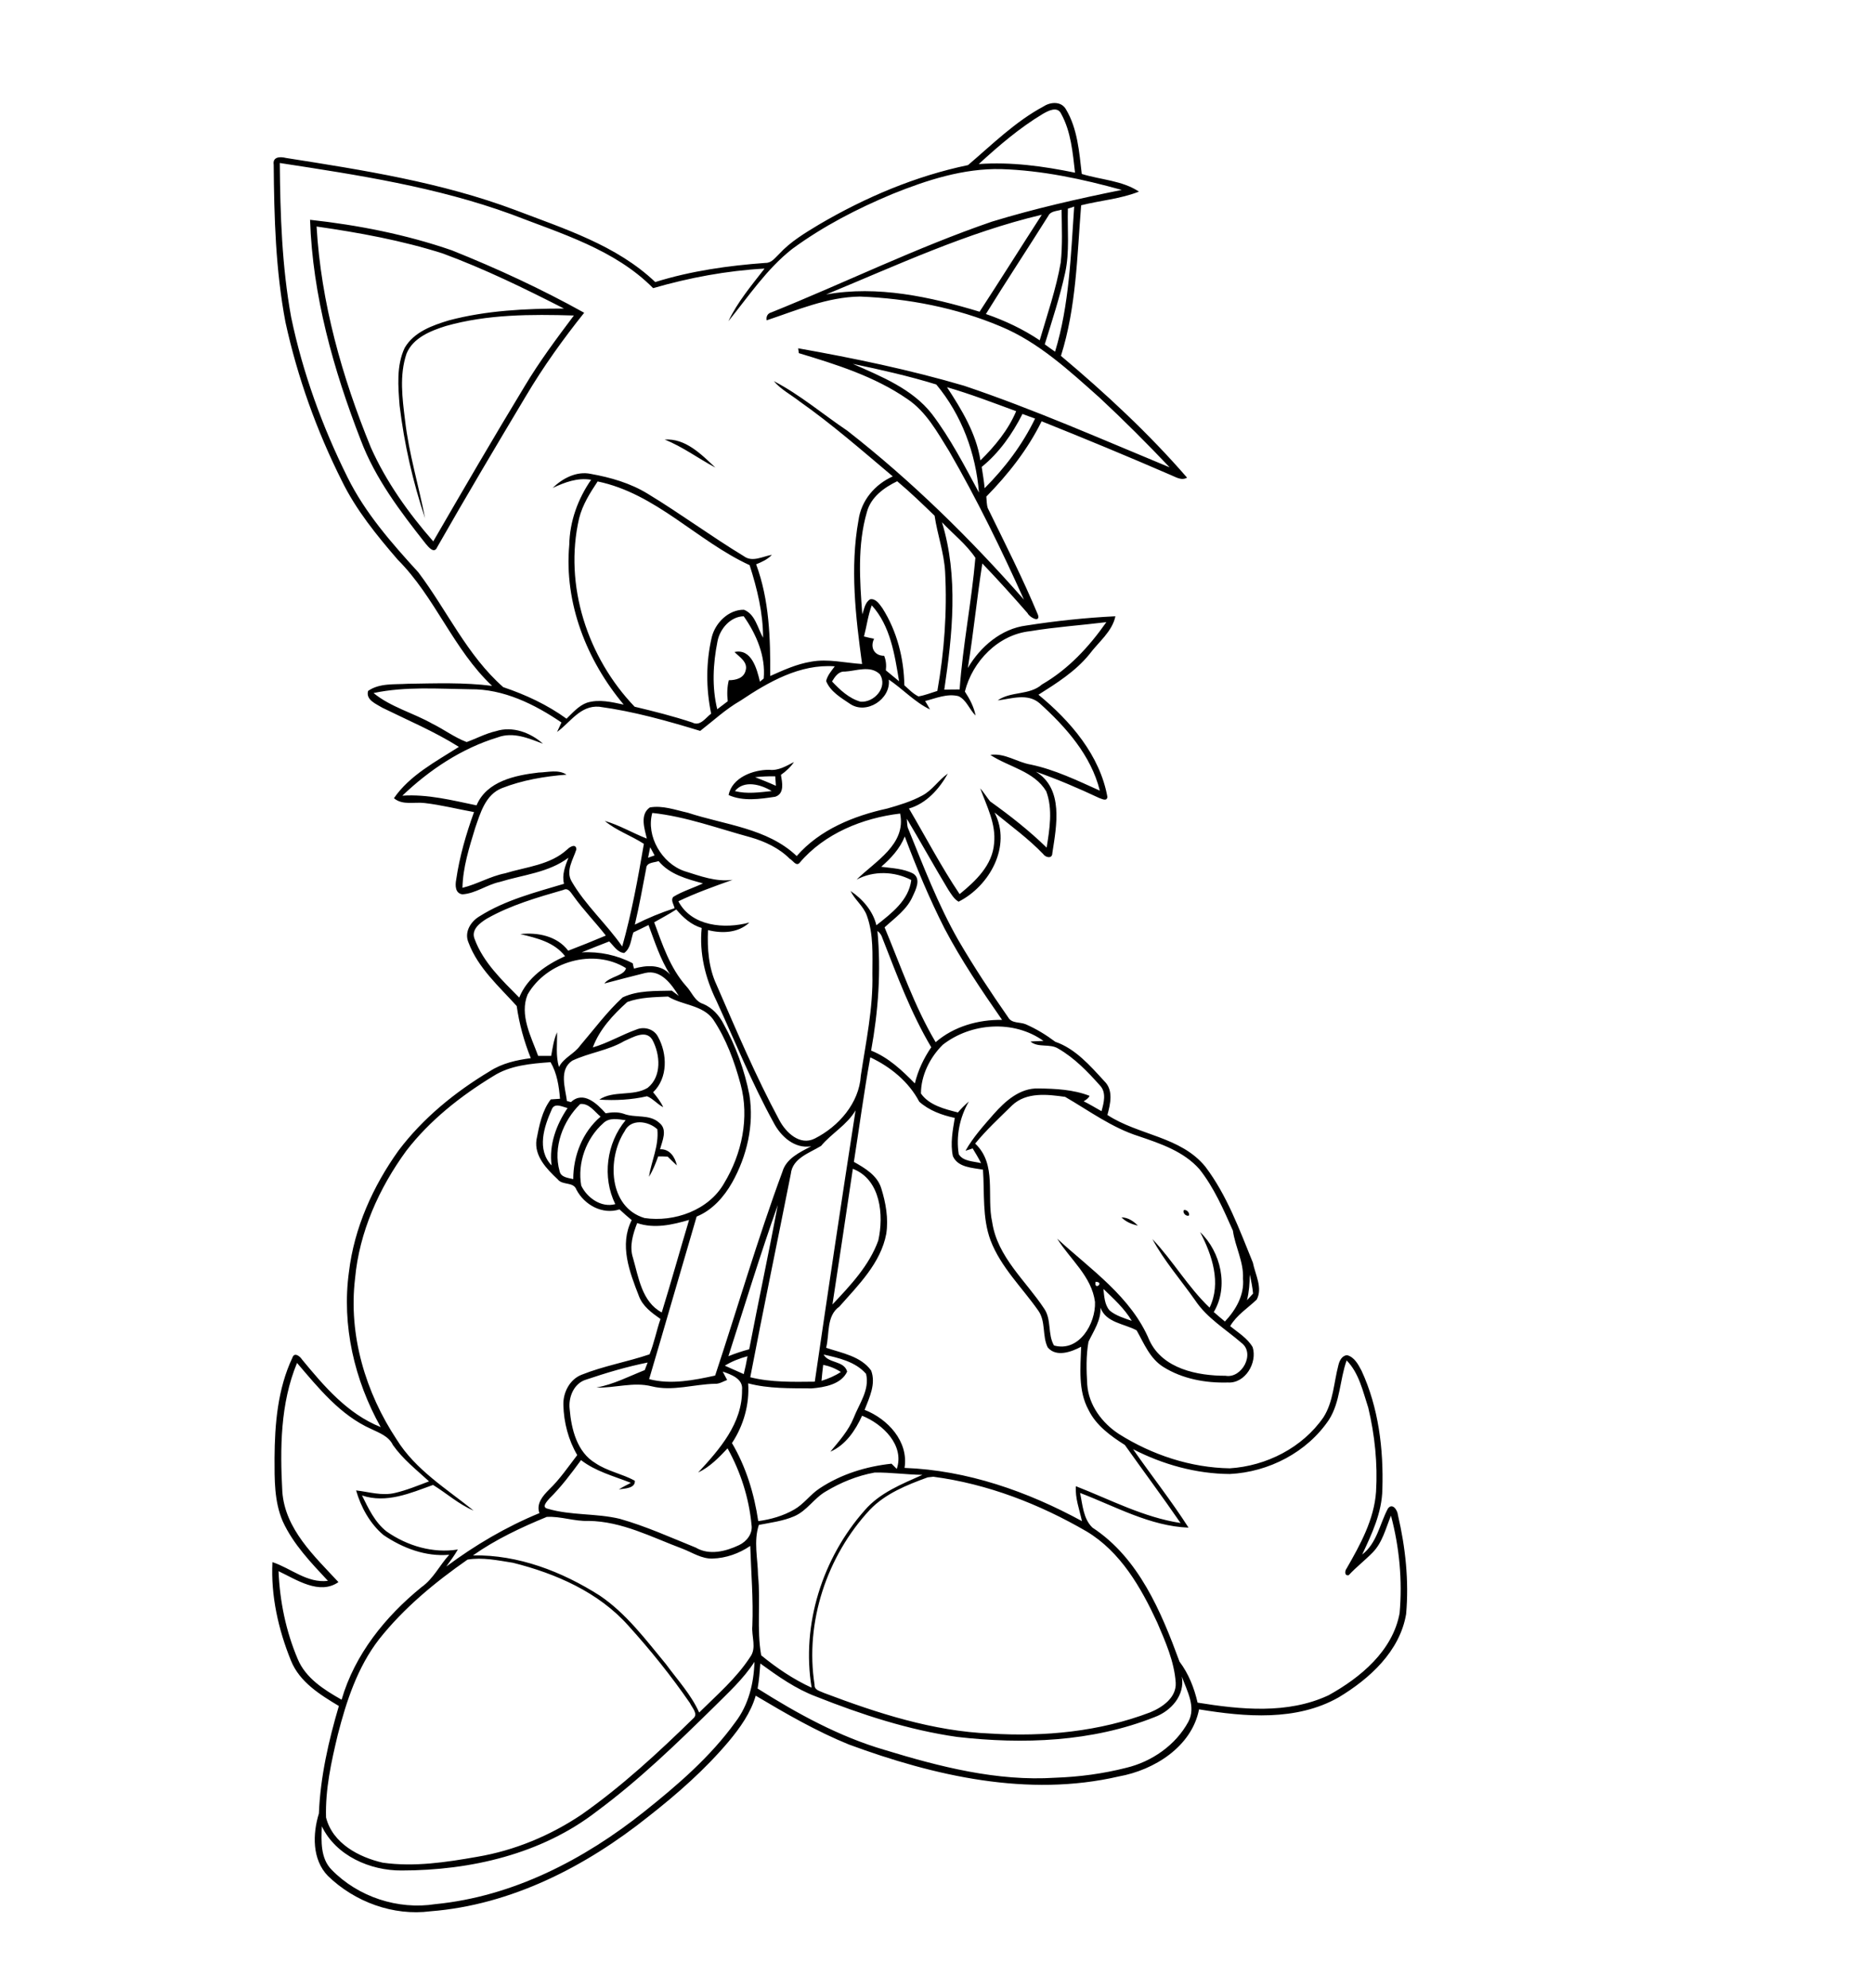 <?xml version="1.0" encoding="utf-8"?>
<!-- Generator: Adobe Illustrator 21.0.2, SVG Export Plug-In . SVG Version: 6.00 Build 0)  -->
<svg version="1.2" baseProfile="tiny" id="Layer_1" xmlns="http://www.w3.org/2000/svg" xmlns:xlink="http://www.w3.org/1999/xlink"
	 x="0px" y="0px" viewBox="0 0 891 945" overflow="scroll" xml:space="preserve">
<path d="M533.5,578.8c3.1,0,5.7,1.8,7.8,3.9C538.5,582.1,535.7,581,533.5,578.8 M563.1,575.4c1.3-0.6,3,1.3,2.5,2.5
	C564.3,578.5,562.5,576.7,563.1,575.4 M349.6,376.1c5.7,1.5,11.7,0.6,17.5,0C362,373,354,370.7,349.6,376.1 M359.2,369.5
	c3.3,1.3,6.6,2.6,9.9,4.1c-0.1-1.5-0.2-3-0.3-4.5C365.5,369,362.3,369.2,359.2,369.5 M366,366c4.3,0.5,8-1.8,11.7-3.7
	c-1.6,2.4-3.8,4.4-6.2,6.1c0.6,3.6,1.8,8.9-2.7,10.4c-7.3,1.1-15.3,2.3-22.2-0.8C348.2,369.7,358.3,365.9,366,366 M316.2,209
	c9.9-0.7,17.4,7,24.1,13.3C332.2,218,324.8,212.4,316.2,209 M150.6,107.7c2.1,36.2,12.1,71.5,25.8,105c7.3,16.4,17.9,31.2,29.7,44.7
	c14.3-24.7,28.7-49.4,43.5-73.8c7-11.7,15.2-22.7,23.4-33.6c-20.4-0.6-41.2-0.6-60.9,5c-7.3,2.3-15.6,5.6-18.7,13.1
	c-3.5,10.3-2,21.3-0.7,31.8c1.8,15.7,6.5,31,9.5,46.5c-5.8-17.3-9.9-35.3-12.1-53.5c-0.7-9.1-1.6-19,2.4-27.5
	c4.4-7.6,13.2-10.7,21.1-13.1c17.8-4.7,36.4-5.6,54.7-5.6c-18.8-9.6-37.9-18.9-57.7-26.2C191.1,114.3,170.8,110.6,150.6,107.7
	 M147.5,104.5c22.8,2.5,45.7,7,67.4,14.5c21.5,8.6,42.7,18.4,63,29.7c-10,12.5-19.4,25.6-27.6,39.4C236,212,221.8,235.9,208,260.1
	c-1.4,3.4-4.1,0.1-5.5-1.6c-12-15.2-24-31-30.9-49.3C158.6,175.7,148.7,140.6,147.5,104.5 M361.7,790.9c-0.3,4-0.6,8-1.3,11.9
	c19,12,38.9,22.9,60.5,29.2c26.2,8,53.5,15,81.1,13.2c11.4-0.4,22.7-1.9,33.7-4.7c12.2-2.9,23.6-10.8,29.6-21.9
	c3.8-7.1-0.7-14.8-3.1-21.5c1.6,8.9-5.1,16.4-13,19.3c-29.7,11.8-62.5,13-93.9,9.4c-23.1-3.3-45.4-10.6-67.1-19.2
	C378.6,803,370.1,797,361.7,790.9 M339.6,811.6C321.9,829,304,846.3,284,861.1c-26.3,20.4-60.2,28.2-93,28.2
	c-14.9,0.1-31.2-7-37.9-21c-0.3,7-0.7,15.3,4.7,20.7c12.6,12.9,31.5,19.1,49.3,16.3c36.9-3.6,70.8-21.2,99.4-44
	c15.8-12.6,31.4-26,43.3-42.5c6.3-8.2,8.8-18.5,9.1-28.7C353.6,798.3,346.4,804.8,339.6,811.6 M222.4,741.5
	c-15.5,10.8-30.3,23-42.1,37.9c-10.2,13.2-15.5,29.3-19.6,45.3c-3.1,12.9-6,26-5.6,39.4c3.1,12.3,15.6,18.9,27,21.5
	c15,2.1,30.1-0.2,44.9-2.8c17.8-3,34.8-10.1,49.7-20.1c19.2-13.5,36.4-29.4,53.1-45.7c2.5-2.1-0.6-5.1-1.6-7.3
	c-8.9-12.9-18.7-25.1-29.2-36.7c-14.2-16-34.6-24.9-55-30C237,741.9,229.5,740.3,222.4,741.5 M225,739.5
	c21.5-0.4,42.4,7.7,60.3,19.1c12.6,8.5,21.9,21,31.5,32.6c5.5,7.5,12,14.5,15.8,23c8.5-8.4,17.7-16.3,24.2-26.3
	c3.3-4.3,0.6-9.9,1.1-14.9c0.5-12.7-0.6-25.3-1-38c-5.3,3.6-11.5,5.8-17.9,6c-5.2,0.2-9.7-2.9-14.4-4.7c-14.5-5.4-28.7-13-44.6-13.2
	c-6.7,0.3-13.3-2.3-19.9-1.9C247.9,726.2,235.8,731.9,225,739.5 M441.3,702.4c-9.9,3.6-20.1,7.7-27.5,15.4
	c-20.4,21.9-31,53.5-26.3,83.2c-0.2,2.6,2.7,3,4.5,3.9c25.4,9.6,51.8,18.2,79.2,19.3c25.6,1.6,51.9-0.9,76-10.1
	c5.8-2.4,12.5-7,12.1-14.1c-0.7-10.1-4.9-19.5-8.8-28.6c-7.7-16.6-17.4-33.6-33.6-43.3c-22.4-13-47.1-22.6-72.9-26
	C443.3,702.2,442,702.3,441.3,702.4 M393,709c-5.7,3.2-9.1,9.3-15.2,11.9c-5.3,2.3-11.2,3-16.8,4.1c-2.6,7.8-0.5,16-0.4,24
	c1.3,12.6-0.7,25.5,1.5,38c7.3,6,15.3,11.4,24,15.4c-5-30,5.2-61.7,25.2-84.3c7.2-8.4,17.7-12.5,27.5-16.9
	c-7.6-0.1-15.1-1.2-22.7-1.1C407.8,701.6,400,704.8,393,709 M391.6,648.9c-0.3,2.5-0.6,5.1-0.8,7.6c3.2-1,6.3-2.3,9.2-4.2
	C397.4,650.6,394.6,649.5,391.6,648.9 M278.9,655.9c-5.9,1.7-8.6,8.4-7.9,14.1c0.8,9.5,3.5,20.4,12.2,25.6
	c5.7,3.9,12.8,5.1,18.8,8.4c0.3,3.7-5,3.7-7.6,4.1c1.8-1.1,3.8-2.1,5.7-3.1c-8.1-3.2-16.7-5.4-23.7-10.8c-4.7,6.4-9.4,12.7-15,18.2
	c-1.1,1.3-4,4.2-0.9,4.9c11.2,3.3,23,2.1,34.3,4.8c12.4,3.5,24.3,8.9,36.2,13.7c6.4,3.8,14.3,1.8,20.6-1.2c3.6-1.7,6.6-5.5,5.9-9.7
	c-1.2-12.7-5.2-25.2-11.4-36.3c-4.1,4.4-8.5,8.9-14,11.5c10.2-11,21.1-23.4,20.9-39.3c0.6-5.3-5.2-7.3-9.2-8.7
	c0.7,1.3,1.4,2.7,2.1,4c-1.9,0.7-3.7,1.9-5.7,1.8c-10.1,0.2-20.2,3.7-30.2,1.2c-8.7-2.2-17.5,0.9-26.3,0.6c8.2-1.5,15.4-5.3,23-8.3
	c0.5-1.2,0.9-2.4,1.4-3.6C298.1,649.8,288.4,652.7,278.9,655.9 M141.3,648c-8,19.3-8.1,40.7-7,61.2c1.3,17.9,15.3,30.7,26.7,43
	c-9.1,6.3-20-1.2-28.5-5.2c0.6,14.3,3.5,28.5,9.1,41.7c3.8,9.2,12.6,14.7,20.9,19.4c6.3-21.6,20.8-39.5,38-53.5
	c5.7-4,8.6-10.4,13.2-15.4c-11.2,1-22.2-3.2-31.3-9.4c-6.4-5.4-10.7-13.2-13-21.2c6.1,0.7,12.3,2.7,18.5,1.2
	c5.6-1.3,10.9-3.5,16.2-5.5c-6-5.5-12.5-10.6-17.2-17.3c-2-4.2-6.4-5.7-10.3-7.6C161.8,672.8,151.6,660,141.3,648 M640.6,646.8
	c-3.3,9.3-3,19.7-8.4,28.2c-10.4,15.5-28.7,24.9-47.2,25.8c-16-0.1-31.8-4.5-46-11.8c8.7,12.5,18.2,24.5,26.4,37.3
	c-18.3-0.7-34.8-10.1-51.6-16.5c1.2,5.6,1.5,12.3,5.9,16.5c22,14.4,32.7,40,41.4,63.7c4.3,5.7,7,12.5,8.6,19.5
	c20.5,3.3,42.8,5.6,62.3-3.5c15.2-8.4,30.5-21.1,33.8-39c1.4-15.5-0.1-31.4-4.1-46.4c-2.5,6-4,12.7-8.7,17.5
	c-3.7,3.8-7.9,7-11.4,10.8c-2.1,0.5-1.9-2.1-1-3.2c6.5-11.3,13.1-23.3,14-36.5c0.8-13.4-0.6-26.9-3.7-39.9
	C648.3,661.4,646.5,652.8,640.6,646.8 M344.8,649.3c3,1.3,6,2.7,9,4c0.7-2.8,1.3-5.6,1.8-8.5C351.9,645.8,348.2,647.2,344.8,649.3
	 M391.8,644c2.3,4.3,9.7,2.8,11.2,8.1c-2.8,6.1-10.8,7.5-16.9,8c-10.1-0.1-20.4,0.2-30.2-2.4c0.7,10-2.2,20.1-7.7,28.4
	c6.7,11.3,10.6,24.2,12.5,37.1c6-0.8,11.9-2.5,17.1-5.5c4.6-2.6,7.6-7.1,12-10c10.2-6.8,22.2-10.5,34.3-11.8
	c0.8,0.8,1.6,1.6,2.5,2.5c3.8-11.3-6.7-21.4-16.5-25.3c-3.2,7-7.8,13.9-15.1,17.1c4.1-5,8.6-9.9,11.1-16.1
	c2.6-6.7,7.7-13.3,5.9-20.9C406.9,647.3,398.8,645.6,391.8,644 M524.9,612.8c0.4,3.5,0.5,7.5,3,10.3c3,2.5,6.9,3.6,10.5,4.9
	C534.9,622.1,529.8,617.5,524.9,612.8 M521.2,609.4C520.3,613.9,525.7,609.6,521.2,609.4 M594.5,606c0,4.1-0.3,8.2-1.3,12.2
	c1-1.1,1.9-2.1,2.9-3.2C595.8,611.9,595.2,608.9,594.5,606 M303.1,581.5c-2,5.2-3.8,11-2,16.5c2.7,9.3,4.2,20.9,13.7,26
	c4.5-14.6,8.6-29.3,13-44C319.9,582.3,311.3,584.3,303.1,581.5 M346.5,644.8c3.2-1.3,6.5-2.4,9.9-3.3c4.4-22.9,9.3-45.7,13.6-68.6
	C361.6,596.6,354.2,620.8,346.5,644.8 M405.7,555.7c-3.2,21.5-6.4,43-9.7,64.5c8.5-9,17.5-18.5,21.8-30.4
	C420.5,577.8,419,560.8,405.7,555.7 M287,534c-8.2,7.2-12.4,19-10.5,29.7c2.8,5.8,9.5,10.6,16.2,8.8c-6.3-12.8-4.2-29,4.9-39.9
	C294,532.1,289.8,531.2,287,534 M390.6,544.8c-5.5,3.4-13.6,5.8-14.4,13.3c-6.4,32.3-13.1,64.4-19.3,96.7c10,2.5,20.5,2.2,30.7,2.1
	c6.3-43,12.7-86,19.4-129C402.9,534.9,395.6,538.8,390.6,544.8 M266.2,556.8c0.6,3,4.1,3.2,6.5,3.8c0-11.1,4.4-22.4,13-29.7
	c-2.9-2.4-5.5-6.5-9.7-6C267.8,532.9,263,545.5,266.2,556.8 M262.5,527.4c-3.7,8.3-7.3,19.1-0.1,26.7c-1.3-9.8,2.2-19.3,7.6-27.3
	C267.7,526.3,263.8,524.1,262.5,527.4 M481.5,525.5c-6,5.9-12.3,11.7-17.6,18.2c10.5,9.9,5.3,24.9,8.1,37.4
	c2.5,16.6,16,27.8,24.8,41.2c3.5,5.2,1.5,12.1,4.6,17.4c11.9,3.3,19.9-10.4,19.5-20.7c-1.6-12.2-11.8-20.2-18-30.1
	c16,14.7,35.3,27.7,43.9,48.4c6.3,13.5,22.8,16.8,36.2,16.8c7.8,1.4,14.3-10.7,7.5-15.7c-7.5-6.5-16.3-11.7-21.9-20.1
	c-6.8-9.7-14.8-18.8-20.4-29.2c9.8,10.3,16.9,22.8,27.2,32.6c5.7-11.6,1.2-25.1-4.5-35.9c9.9,9.4,13.7,26,6.5,38
	c1.7,1.5,3.5,3,5.3,4.5c5.2-5.5,9.3-12.6,8.6-20.4c0.4-8-3.7-15-4.8-22.8c-4.5-10.1-9-20.5-15.9-29.2c-7.5-8.5-18.6-12.2-28.9-15.7
	c-12.7-4-23.6-12.1-35-18.7C498.3,520.3,488.3,519.1,481.5,525.5 M234.7,511.6c-15.6,9.5-30.2,21-41.4,35.5
	c-13,17.8-22.4,38.7-24.4,60.8c-3.2,26.8,5,54.2,19.8,76.5c8.9,14.4,23.7,23.4,36.6,33.8c-7.1-3-12.8-8.2-19.3-12.2
	c-10.8,3.9-22.2,8.9-33.8,5c3.1,6.2,6.1,12.8,11.8,17.2c9.8,6.8,21.9,10.4,33.8,8.5c-1.6,2.8-3.6,5.5-5.5,8.1
	c13.7-10.2,28.5-18.9,44.3-25.4c-1.6-4.5,1.6-8.2,4.6-11.2c5.1-4.9,9.1-10.8,13.4-16.4c-4.2-7.1-6.4-15.5-6.6-23.8
	c-0.2-5.9,3-12.2,8.7-14.4c10.5-4.2,21.7-6.1,32.3-9.7c2.2-5.4,3.3-11.3,5.2-16.8c-4.1-2.9-8.5-6-10.3-11c-4.4-11.3-9.4-24.2-3.4-36
	c-2-1.7-3.9-3.3-5.8-5.1c-8.1,2.6-16.7-2.1-20.5-9.4c-1.4-3.9-6.6-1.9-8.9-4.9c-5.2-4.9-11.2-11-10.1-18.8
	c1.3-6.7,2.6-13.7,6.8-19.2c1.5-0.1,3-0.2,4.4-0.3c-0.5-6-1.4-12.1-4.5-17.4C252.5,505.7,242.7,506.5,234.7,511.6 M414,502.7
	c-3,16.5-5.2,33.1-7.8,49.7c5.3,3,11.1,6.4,13,12.5c2.2,7,3.5,14.5,2.4,21.7c-2.6,13.9-13.3,24.4-22.3,34.6
	c-6.3,4.5-4.6,12.9-6.3,19.6c7.5,2.5,16.5,4,21.4,10.8c2.4,6.3-0.8,12.8-3.1,18.7c11,4.3,21,15,19,27.6
	c29.8,1.1,58.5,11.2,84.4,25.3c-1.2-5.5-3.3-10.9-2.9-16.6c16.4,6.4,32.2,14.8,49.8,17.5c-8.6-12.5-17.7-24.7-26.5-37.1
	c-6.8-4.3-13.7-9.3-17.3-16.7c-5-9.2-3.8-20-3.5-30c-4.7,2.5-11.9,5.1-15.9,0.3c-2.7-5.5-0.8-12.3-4.5-17.5
	c-7.7-11-17.8-20.6-22.7-33.4c-4-10.8-2.8-22.4-3.6-33.6c-5-0.9-11.9-1-14.3-6.4c-1.3-6-0.1-12.2,0.9-18.2
	c-6.1-1.3-12.2-3.5-16.9-7.7C432.3,514.3,423.6,507.2,414,502.7 M448.5,496.7c-6.1,6-10.4,14.6-10.4,23.2c3.9,5.6,11.3,7.4,17.6,9
	c1.6-1.9,3.3-3.6,5.2-5.2c-4.4,7.5-6.2,16.6-4.8,25.1c2.1,3.4,7,3.3,10.6,4.2c-1.2-2.4-2.6-4.7-4-7c-1.2,0.4-2.3,0.8-3.4,1.1
	c3.6-6.4,8.6-11.9,13.4-17.4c5.5-6.2,12.5-12.5,21.3-12.2c8.1,0.1,16.6,0.5,24.3,3.5c-0.5,1.2-1.7,1.9-2.8,2.6
	c2.9,1.4,5.6,3.1,8.5,4.7c1.1-4,2.5-9-0.9-12.4c-5.8-6.5-12-12.9-19.6-17.3c-4-2.6-9.6-0.3-13.3-3.4c2.1-0.2,4.1-0.2,6.2-0.3
	C482.3,484.8,462,486.2,448.5,496.7 M298.4,476.4c-6.8,6.1-13.2,13-16.4,21.6c7.2-2.1,13.7-6,20.7-8.5c3.7-1.6,8.4-0.3,10.3,3.4
	c4.5,8.1,4.8,19.6-2.3,26.4c1.8,2.2,3.6,4.5,4.8,7.1c-2.8-1.4-4.9-4.1-7.7-5.2c-7.4,1.7-15.1,2.1-22.7,1.6c6.6-4.5,16.1-1.4,23-5.6
	c6.8-5.4,6-15.9,2.2-22.9c-3.1-5-9.4-1-13.4,0.7c-7.7,4.5-16.7,5.5-24.7,9.3c-6.4,4.3-3.3,13-2.5,19.2c0.5,0.1,1.4,0.3,1.9,0.5
	c5.9-5.6,12.5,0.8,16.5,5.3c2.8-0.5,5.8-0.7,8.5,0.2c5.6,2.2,12.4,0,17.1,4.4c4,3.2,1.3,8.6,0.3,12.5c4.6-0.2,7.1,3.7,8,7.7
	c-1.5-1.4-3-2.8-4.4-4.2c-1.5-0.1-3-0.1-4.5-0.1c-1.2,3.3-2.5,6.7-4.4,9.7c1.2-7.6,4.8-14.7,4-22.6c-4.3-4-12.7-5.2-15.6,1
	c-8.4,12.9-7.6,36.1,9.5,41.2c14.1,2.1,30.6-3.7,37.9-16.6c8.4-13.9,12.1-31.1,7.8-47c-2.9-10.8-6.8-21.5-13.1-30.9
	c-5.1-6.9-14.6-6.6-21.4-10.8C311.4,474.1,304.6,474.1,298.4,476.4 M251,472.8c-4,9.7,1.7,20.2,5,29.2c2.1,0,4.1,0,6.2,0
	c0.7-3.8,1.2-7.7,2.8-11.2c0.1,5.5-0.7,11.1,0.9,16.5c2.3-4.5,7.3-6.2,10.1-10.2c6.6-7.7,12.7-16,20.2-22.9c7.2-3.4,15.6-3,23.4-3.2
	c1.1,0.8,2.2,1.7,3.3,2.5c-3.4-5.5-8.5-12.7-16-10.9c-6.5,1.6-12.9,3.3-19.4,5c2.5-3.4,9.5-3.6,10.3-7.3
	C282.4,450.7,260,457.1,251,472.8 M417.4,442.6c1.8,19,0.4,38.2-3,56.9c8.3,3.3,14.7,9.4,20.8,15.6c1.5-6.2,4.2-11.9,7.8-17.2
	c-9.7-16.3-16.3-34.2-23.2-51.8C419.4,444.7,418.6,443.5,417.4,442.6 M301.3,443.3c-1.2,3.3-1.2,7.6-4.4,9.8c-3.2-0.3-5-3.5-7.1-5.5
	c-4.4,1.7-8.7,3.4-13.1,5.2c8.4-0.5,16.9,1.3,24.3,5.2c0.1,0.6,0.4,1.9,0.6,2.5c5.8-1.6,12.9-2.2,17.2,2.9
	c-4.7-7.3-7.3-15.6-10.3-23.6C306.1,441,303.7,442.1,301.3,443.3 M311.2,438.5c3.9,10.5,7.5,21.6,15.1,30.2c2.8,2.9,4.1,7.3,8.2,8.6
	c4.3,1.8,7.6,5.4,9.7,9.5c5.8,10.5,10,22,12.3,33.8c2.3,14.3-1.2,29.1-8.2,41.6c-3.9,6.9-9.5,13.2-16.9,16.2
	c-7.6,25.8-15,51.6-22.6,77.3c10.3,2.7,21.4,0.5,31.4-1.7c10.7-32.3,20.2-65,32-96.9c1.8-6.3,8.3-9.3,13.7-12.1
	c-7.9,1.3-14.5-4.7-17.9-11.3c-10.3-18.7-18.3-38.5-27.2-57.9c-5.3-10.8-8.2-22.6-7-34.6c-5-1.5-8.8-4.9-12.1-8.8
	C318.3,434.6,314.7,436.5,311.2,438.5 M231.7,436.7c-3.3,2-7.8,5.3-5.9,9.8c4.1,11.1,13,19.5,21.2,27.8c3.8-9.5,12.8-15.6,21.8-19.7
	c-5.2-6.7-13.4-8.6-21.3-10.5c8.3-0.9,17.5,0.9,22.8,7.9c6-2.3,12-4.7,17.9-7.2c-5-6.4-10.7-12.2-15.4-18.8
	c-1.2-1.5-2.4-4.1-4.8-2.9C255.6,426.7,243,430.3,231.7,436.7 M307.4,412.9c-1.7,8.9-3.3,17.8-5.4,26.7c6.1-3.1,12.4-5.7,18.9-7.8
	c-0.3-1.7-2-3.8-0.6-5.4c4.4-2.7,9.5-4.2,14.1-6.4c-7.6-2.1-15.8-4.2-21.1-10.6C311.2,410.2,307.5,409.9,307.4,412.9 M309.3,402.8
	c-0.3,1.7-0.7,3.3-1,5c1-0.4,2.1-0.7,3.1-1.1C310.7,405.4,310,404.1,309.3,402.8 M419.2,412.1c5.1,0.7,10.6,0.8,15.3,3.3
	c3.7,2.5,1.2,7.5-0.3,10.7c-2.7,6.3-8.5,10.3-13.4,14.8c7.7,18.4,14.1,37.4,24.3,54.6c8.6-7.5,20.4-10.8,31.6-10.6
	c-9.8-14.1-19.4-28.3-27.4-43.5c-7.2-14.2-13.3-28.8-18.9-43.7C428.1,403.5,423.8,408.1,419.2,412.1 M310.3,386.5
	c-3.1,11,4.6,24.1,15.4,27.7c7.4,2.3,14.9,5.2,22.8,4.1c-8.7,3.1-17.4,6.2-25.8,10.2c6.3,12,22,13.3,33.8,10.1
	c-5.3,5-13,5.3-19.7,3.6c-0.4,8.9,0.3,18,4.1,26.1c9.4,21.6,18.6,43.4,29.8,64.2c3.1,5.9,9.8,12.4,16.9,8.8
	c11.3-5.7,21.1-16.8,21.9-29.9c2.4-16,5.9-32.1,5.5-48.4c0-9.2,0.6-18.7-2.6-27.6c-1.6-4.6-5.7-7.5-7.8-11.8
	c5.7,3.8,10.7,9.5,12.3,16.3c7.1-5.6,15.4-11.8,16.6-21.5c-8-4.2-18-4.5-26-0.2c8.8-8.7,23.7-16.7,20.7-31.4
	c-17.8,2.1-36.1,9.5-47.9,23.5c-1.6,1.7-3.2-1.3-4.6-2c-5.1-5.1-11.7-8.2-18.6-10.2C341.6,393.9,326.3,388.2,310.3,386.5
	 M401.9,319.3c-3-0.2-4.7,2.4-6.1,4.7c3.8,4,8,8,13.5,9.6c6.5,0.6,13.3-6.9,9.2-13.1C413.9,316.2,407.4,319,401.9,319.3 M490,300.1
	c-15.1,1.6-27.4,14.3-31,28.7c2.3,3.5,4.3,7.3,5.1,11.4c-3-2.9-4.3-7.4-8.1-9.2c-5.4-1.4-10.8,1-15.9,2.3c0.8,1.3,1.6,2.7,2.3,4
	c-7.3-3.5-12.9-9.7-19.6-14.2c1.1,9.3-10.7,16.9-18.5,11.5c-4.3-2.9-9.3-5.8-11.3-10.8c0.6-2.7,2.5-4.8,4.1-7
	c-16.5-1.2-31.5,7.4-44.8,16.3c-7,4-12.9,9.5-19.2,14.4c-15.8-4.8-31.7-9.3-48.1-11.5c-9-0.7-13.7,7.5-20,12c0.7-1.5,1.4-3,2.1-4.5
	c-12.8-8.7-27.6-16-43.4-15.8c-15.3-0.2-30.9-1.4-46,1.8c8.2,6.7,18.8,9.4,28,14.6c5.5,2.7,10.5,6.5,16.3,8.7
	c4.7-1.7,9.1-4.1,14-5.2c7.8-2.5,16.4,0.7,22.3,6c-6.9-2.6-14.2-5.8-21.6-3c-17.1,5.2-32.4,15.4-45.3,27.7c12-0.8,23.7,2.2,35.3,4.6
	c4.8-11.5,18.4-14.3,29.5-15.6c4.4-0.1,9.4-1.6,13.3,1c-10.4,0.8-21,2.6-30.7,6.4c-7.9,3.1-10.3,11.9-12.8,19.1
	c-2.8,9.2-5.8,18.6-6,28.3c7-1.7,13.2-5.5,20.3-6.9c10.1-3.1,21.5-3.9,29.6-11.4c1.2-1.2,4.1-2.9,4.3,0c-1.5,4.8-5.2,10.1-2.3,15.2
	c6.6,11.4,16.6,20.2,24.1,31c4.5-16,7.5-32.4,10.3-48.8c-6-3.9-13.1-6.3-18.6-10.9c7,2,13.3,5.8,20,8.4c-1.1-4.7-3.4-11.4,1.4-14.8
	c6.1-1.1,12.2,1.2,18.1,2.5c17.6,5.8,37.8,7.3,51.8,20.6c11-12.6,27.1-19.1,43.1-22.6c5.6-1.6,11.3-3.3,16.5-6.1
	c4.9-2.5,7.8-7.4,12.3-10.5c-4.1,7.3-10.2,14.2-18.5,16.6c8,13.6,15.3,27.6,24.1,40.7c7.6-6.2,15.6-13.7,16.4-24.1
	c1-9.3-3.5-17.7-6.6-26.2c1.7,1.9,3.1,4.2,4.7,6.2c9.4,6.7,18.6,13.9,26.9,22c1.4-8.8,3-18.3-0.2-26.8c-5.8-9.6-17.8-11.5-26.6-17.3
	c6.9-1,12.7,3.5,19.2,4.6c11.5,2.4,22.2,7.6,32.9,12.4c-4.2-16.8-16.1-30.2-28.6-41.5c-5.7-5-13.4-2.2-20-1.4
	c6.4-4.5,15.1-2.3,21.1-7.6c12.5-7.2,22.4-17.9,30.6-29.6C514.1,297.3,502,298.1,490,300.1 M341.3,305c-2.1,10.6-2.7,21.6-0.1,32.2
	c1.7-1.3,3.3-2.5,5-3.8c-0.4-3.4-0.3-6.8,0.5-10c3.3,0,7.1-0.9,8-4.6c1.2-4-2.9-6.4-5.3-8.8c8.1-1.8,10.7,8.1,12.1,14.1
	c0.6-0.5,1.2-1,1.8-1.5c1-10.6-3.5-21.1-9.5-29.6C347.5,293.1,342.4,299,341.3,305 M414.7,287.8c-1.8,4.8-2.4,9.9-3.7,14.8
	c1.6,0.4,3.2,0.8,4.8,1.1c-2,4.1,0.1,8.1,4.8,8.1c0.9,2.2,1.1,4.5,0.8,6.9c2.1,1.7,4.2,3.5,6.3,5.2
	C425.6,311.2,423.6,297.6,414.7,287.8 M448.1,248.3c7.9,25.8,5,53.3,1.1,79.6c2.4-0.1,4.9-0.1,7.3-0.1c1.5-21,5.7-41.7,7.5-62.6
	C459.6,258.7,453.4,253.9,448.1,248.3 M412.4,243.4c-4.6,15.8-3.4,32.6-2.2,48.7c0.9-2.5,1.3-5.8,3.8-7.2c2.7-0.4,4.4,2.4,5.8,4.3
	c6.9,10.9,10.2,23.8,10.4,36.6c2.1,1.9,4.1,4,6.7,5.3c3.1-0.5,6-1.7,9-2.6c3.3-18.6,4.7-37.7,3.7-56.6c-0.5-9.1-3.7-17.8-5-26.7
	c-5.8-5.6-11.6-11.2-17.8-16.4C420.6,231.8,414.3,236.3,412.4,243.4 M284.3,228.9c-3.6,5.4-7.2,11.1-8.8,17.5
	c-7.4,31.9,4.1,66.4,26.4,89.6c9.2,2.2,18.4,4.5,27.4,7.5c3.8,2,6.3-2.2,9-4.2c-2.5-12-2.5-24.5,0.3-36.4c1.7-6.8,8-13.1,15.3-13
	c5.4,2.1,6.5,8.8,9.1,13.3c0-11.8-2.8-23.3-6.4-34.5C331.6,257.2,312,234.6,284.3,228.9 M486.4,196.8c-4.8,9.5-11.1,18.5-19.4,25.2
	c0.5,3.4,1.1,6.7,1.4,10.1c9.7-9.7,18-20.7,24-33.1C490.4,198.3,488.4,197.6,486.4,196.8 M450.5,184.1c7,10.7,13.9,22,15.9,34.8
	c6.9-6.8,13.2-14.4,17-23.4C472.5,191.5,461.6,187.3,450.5,184.1 M405.7,173c13.5,6,28.2,11.8,37.6,23.8
	c8.8,11.6,15.5,24.6,22.4,37.4c-1.5-18.7-8.2-36.9-20.3-51.4C432.4,178.8,419.1,175.8,405.7,173 M393,140c24.4-4.4,49.5,1.1,73,8.2
	c10-15.3,19.7-30.8,29.6-46.1C460,110.5,426.7,126.1,393,140 M498.7,102.6c-9.8,15.6-20,31-29.7,46.7c9,3.1,17.7,7.2,25.6,12.5
	c3.6-12.3,7.8-24.4,10-37c0.9-8.3,0.5-16.7,0.4-25.1C502.8,100.4,499.8,100.3,498.7,102.6 M508,99.2c-0.3,10.2,0.9,20.5-1.3,30.5
	c-2.5,11.5-6.2,22.7-9.7,34c1.6,1.2,3.3,2.4,4.9,3.5c6.8-22.3,7.5-45.9,9.1-69C510,98.6,509,98.9,508,99.2 M133.1,77.5
	c0.2,24.5,1,49.1,5.4,73.3c5.5,26.4,14.8,52,26.8,76.1c8.4,17,21,31.3,33.7,45.2c13.6,18,23.2,39.5,40.4,54.6
	c10.7,3.6,21,8.4,30.1,15c2.9-2.8,5.8-6.2,9.7-7.6c5.8-1.8,11.8-0.3,17.5,0.9c-17.6-21-28.4-48.3-25.9-75.9
	c0.2-11.2,4.1-21.9,10.4-31c-6.5-1.1-12.5,1.2-18.3,3.9c4.7-4.6,11.4-8.1,18.1-6.7c9.5,1.7,18.9,4.4,27.2,9.5
	c15.5,9.4,30.1,20.2,45.6,29.6c4.1,3.1,9,0.1,13.4-0.6c-2.1,2.2-4.8,3.4-7.5,4.5c6.3,17,6.8,35.2,6.7,53.1
	c6.3-2.8,12.6-5.7,19.4-6.8c8.1-1.5,16.2,0.6,24.3,1.1c-3.1-22.6-5.8-45.8-1.7-68.4c1.3-9.4,7.8-17,16.3-20.8
	c-14.5-12.2-28.9-24.8-44.4-35.7c-4.1-3.2-8.8-5.6-12.2-9.6c12.5,6.5,23.4,15.8,35,23.6c30.6,23.9,58.4,51.2,84,80.3
	c-10.8-24-22.4-47.8-35.6-70.6c-5.6-9-10.9-18.8-19.9-24.8c-15.5-10.7-33.7-16.4-51.6-21.8c-0.1-0.6-0.2-1.7-0.3-2.3
	c26.5,4.7,53,10.2,78.9,17.8c33.3,11.2,65.4,25.4,97.8,38.8c-10.8-11.4-21.8-22.4-33.3-33.1c-14.4-12.8-29-26.4-47.1-33.9
	c-21.1-8.9-44-13.3-66.9-14.2c-15.5,0.2-30,6.5-44.4,11.3c-0.3-1.8,0.4-3.3,2.3-3.8c35-14.1,69-30.8,104.8-43.1
	c20.3-6.2,41-10.9,61.8-15.1c-18.7-5.2-37.9-9.3-57.4-9.9c-17.9-0.4-35.2,5.2-51.6,11.8c-16.8,7-33.1,15.4-47.8,26.2
	c-12.1,9.5-20.7,22.5-30.3,34.3c4.4-9.2,11-17,17.2-25c-18,1-35.7,4.3-53,9.3c-18.2-18.4-43.9-26-67.4-35.1
	C207.7,88.9,170.3,83.2,133.1,77.5 M496,54.2c-11,6.6-20.9,15.1-30.4,23.8c15.4-1.1,30.7,1,45.8,4.1c-1.1-9.5-1.9-19.5-6.6-28
	C503,50.3,498.6,52.7,496,54.2 M496.6,50.5c3.3-2.1,8.3-2.4,10.5,1.5c5.5,9.2,6.3,20.3,7.5,30.7c9,2.8,19.3,3.1,27.2,8.4
	c-8.8,3.5-18.4,4.2-27.5,6.5c-1.9,24-2.3,48.5-9.6,71.6c21.3,17.9,41.8,36.9,60,57.9c-2.8,1.6-5.5-0.4-8.1-1.4
	c-20.3-8.8-40.6-17.2-61.1-25.4c-6.6,13.4-15.9,25.2-26.3,35.8c0.2,1.8,0.1,3.7,0.7,5.5c8.2,16.8,16.7,33.5,23.9,50.8
	c1.1,3.9-4.1,1.1-5-0.9c-7-8-14.1-15.9-21.5-23.6c-2.6,16.5-4.2,33.2-6.9,49.7c5.9-10.1,15.9-18.7,27.8-20.2
	c14.1-2.2,28.2-3.7,42.4-4.4c-1.5,7.3-8.1,12.3-12.4,18.1c-6.6,8.1-15.5,13.7-24.2,19.2c15.2,12.5,29.2,28.7,32.8,48.6
	c-0.3,2.3-2.6,0.9-3.9,0.5c-9.8-4.6-19.8-8.9-30.1-12.5c13.3,8.2,9.8,25.7,7.8,38.7c0,2.9-3.3,2.1-4.4,0.4
	c-7-7.3-15.3-13.3-23.1-19.7c8.3,16-2.4,35-17.1,42.4c-2.2-1.3-3.5-3.6-4.9-5.7c-6.7-11.1-13-22.5-19.7-33.7
	c0.1,1.4,0.1,2.8,0.4,4.1c7.4,18.2,14.4,36.7,24.2,53.8c7.3,12.5,15.3,24.6,23.6,36.5c1.7,3,5.6,2.1,8.4,3.3c5,2.2,9.6,5,14,8.3
	c9.6,3.3,16.6,11.4,23.3,18.7c4.5,4.3,2.9,10.9,1.5,16.1c14.8,9.7,34.9,10.2,46.6,24.6c10.3,13.6,16.2,29.9,22.6,45.6
	c1.1,5.6,4.8,12.1,1.8,17.6c-4.3,4.1-9.5,7.3-12.6,12.6c3.8,3.1,8.2,5.7,10.7,10c2.3,7.4-3.5,17.3-11.8,16.8
	c-10.6,0.3-21.6-1.7-30.7-7.4c-6.4-4-9.2-11.2-12.7-17.4c-5.9-3.2-14.6-3.6-17.2-10.8c0.3,6-3.2,11-5.7,16.2
	c-1.2,6.7-1,13.6-0.6,20.4c0.7,9.8,7.1,18.3,15.1,23.5c15.7,9.9,34.1,16,52.7,16.3c17.4-1.1,34.6-9.8,44.6-24.3
	c4.7-7.4,4.9-16.5,7.1-24.8c0.5-2.1,1.7-4.5,4.1-4.7c3.5,0.9,5.3,4.4,6.9,7.4c8.1,17.5,10.5,37.3,9.9,56.4c-0.2,11.1-5,21.2-9.6,31
	c7-5.4,8.3-14.4,12.2-21.8c2.1-3,4.6,0.6,4.8,3c3.6,15.4,5.3,31.3,3.9,47.1c-3,17.7-17.3,30.7-32.1,39.6
	c-20.1,11.4-44.4,9.3-66.4,5.7c-3.5,17.8-21.4,28.9-38.2,31.9c-43.2,10-87.7-0.2-128.4-15.2c-15.5-6.3-30-14.7-44.3-23.2
	c-2.4,8.2-7.4,15.2-12.8,21.7c-11.3,13.4-24.5,25-38.3,35.8c-29.7,23.7-65.2,42-103.6,45c-17.7,2.3-36-4.4-48.8-16.8
	c-7.6-7.8-7.3-20-4.3-29.7c0.7-17.4,4.6-34.5,9.5-51.1c-9-5.4-18.7-11.4-22.8-21.6c-6-14.8-9.6-30.8-8.8-46.8
	c8.8,2.9,16.5,10.1,26.4,8.9c-8.1-8.7-16.5-17.4-21.5-28.3c-4.1-9.5-3.9-20-3.9-30.1c0.1-16.2,1.5-32.9,8.5-47.7
	c0.9-2.8,3.6-0.7,4.6,0.9c10.5,12.7,21.6,25.8,37.4,32.1c-12.5-22.3-18.6-48.4-15.1-73.8c2.5-20.9,11.4-40.7,23.6-57.7
	c11.6-15.4,26.9-27.8,43.4-37.7c5.9-3.8,12.7-5.3,19.5-6.2c-3.2-8-5.5-16.3-6.7-24.8c-8.4-9.3-18.4-18.1-22.9-30.1
	c-2.2-5,1-10.1,5.3-12.6c12.2-7.7,26.4-11.3,40.1-15.4c-1.1-4.3,0.6-8.5,2.1-12.4c-9.4,7.1-21.6,8.1-32.6,11.5
	c-6.2,1.3-11.5,5.5-17.8,5.9c-3.5-0.4-3.5-4.3-3-6.9c1.6-11,4.7-21.7,8.5-32.2c-7.8-1.4-15.6-3.4-23.5-4.3
	c-4.9-0.6-10.5,1.2-14.6-2.3c7.5-10.9,19.9-17.4,30.9-24.4c-11.6-7.3-24.2-12.6-36.4-18.6c-2.9-1.8-8-3.7-6.8-8
	c5.4-3.8,12.6-3,18.9-3.4c13.3-0.2,26.8-0.7,40.1,1c-18.4-17.3-27.1-42.2-44.9-60c-10-11.6-19.8-23.6-26.6-37.5
	c-12-23.9-21.1-49.3-26.8-75.4c-4.7-24.7-5.4-49.9-5.6-74.9c-0.6-3.8,3.1-3.9,5.8-3.2c36.9,5.8,74.1,11.6,109.2,24.8
	c23.3,8.9,48.1,16.7,66.5,34.2c17-5.3,34.7-7.8,52.4-9.1c2.9,0.1,4.6-2.4,6.5-4.2c5.4-5.9,12.3-10,19.1-14.1
	c22-12.9,45.8-23,70.8-28.2C472.1,68.6,483.1,57.7,496.6,50.5"/>
</svg>
